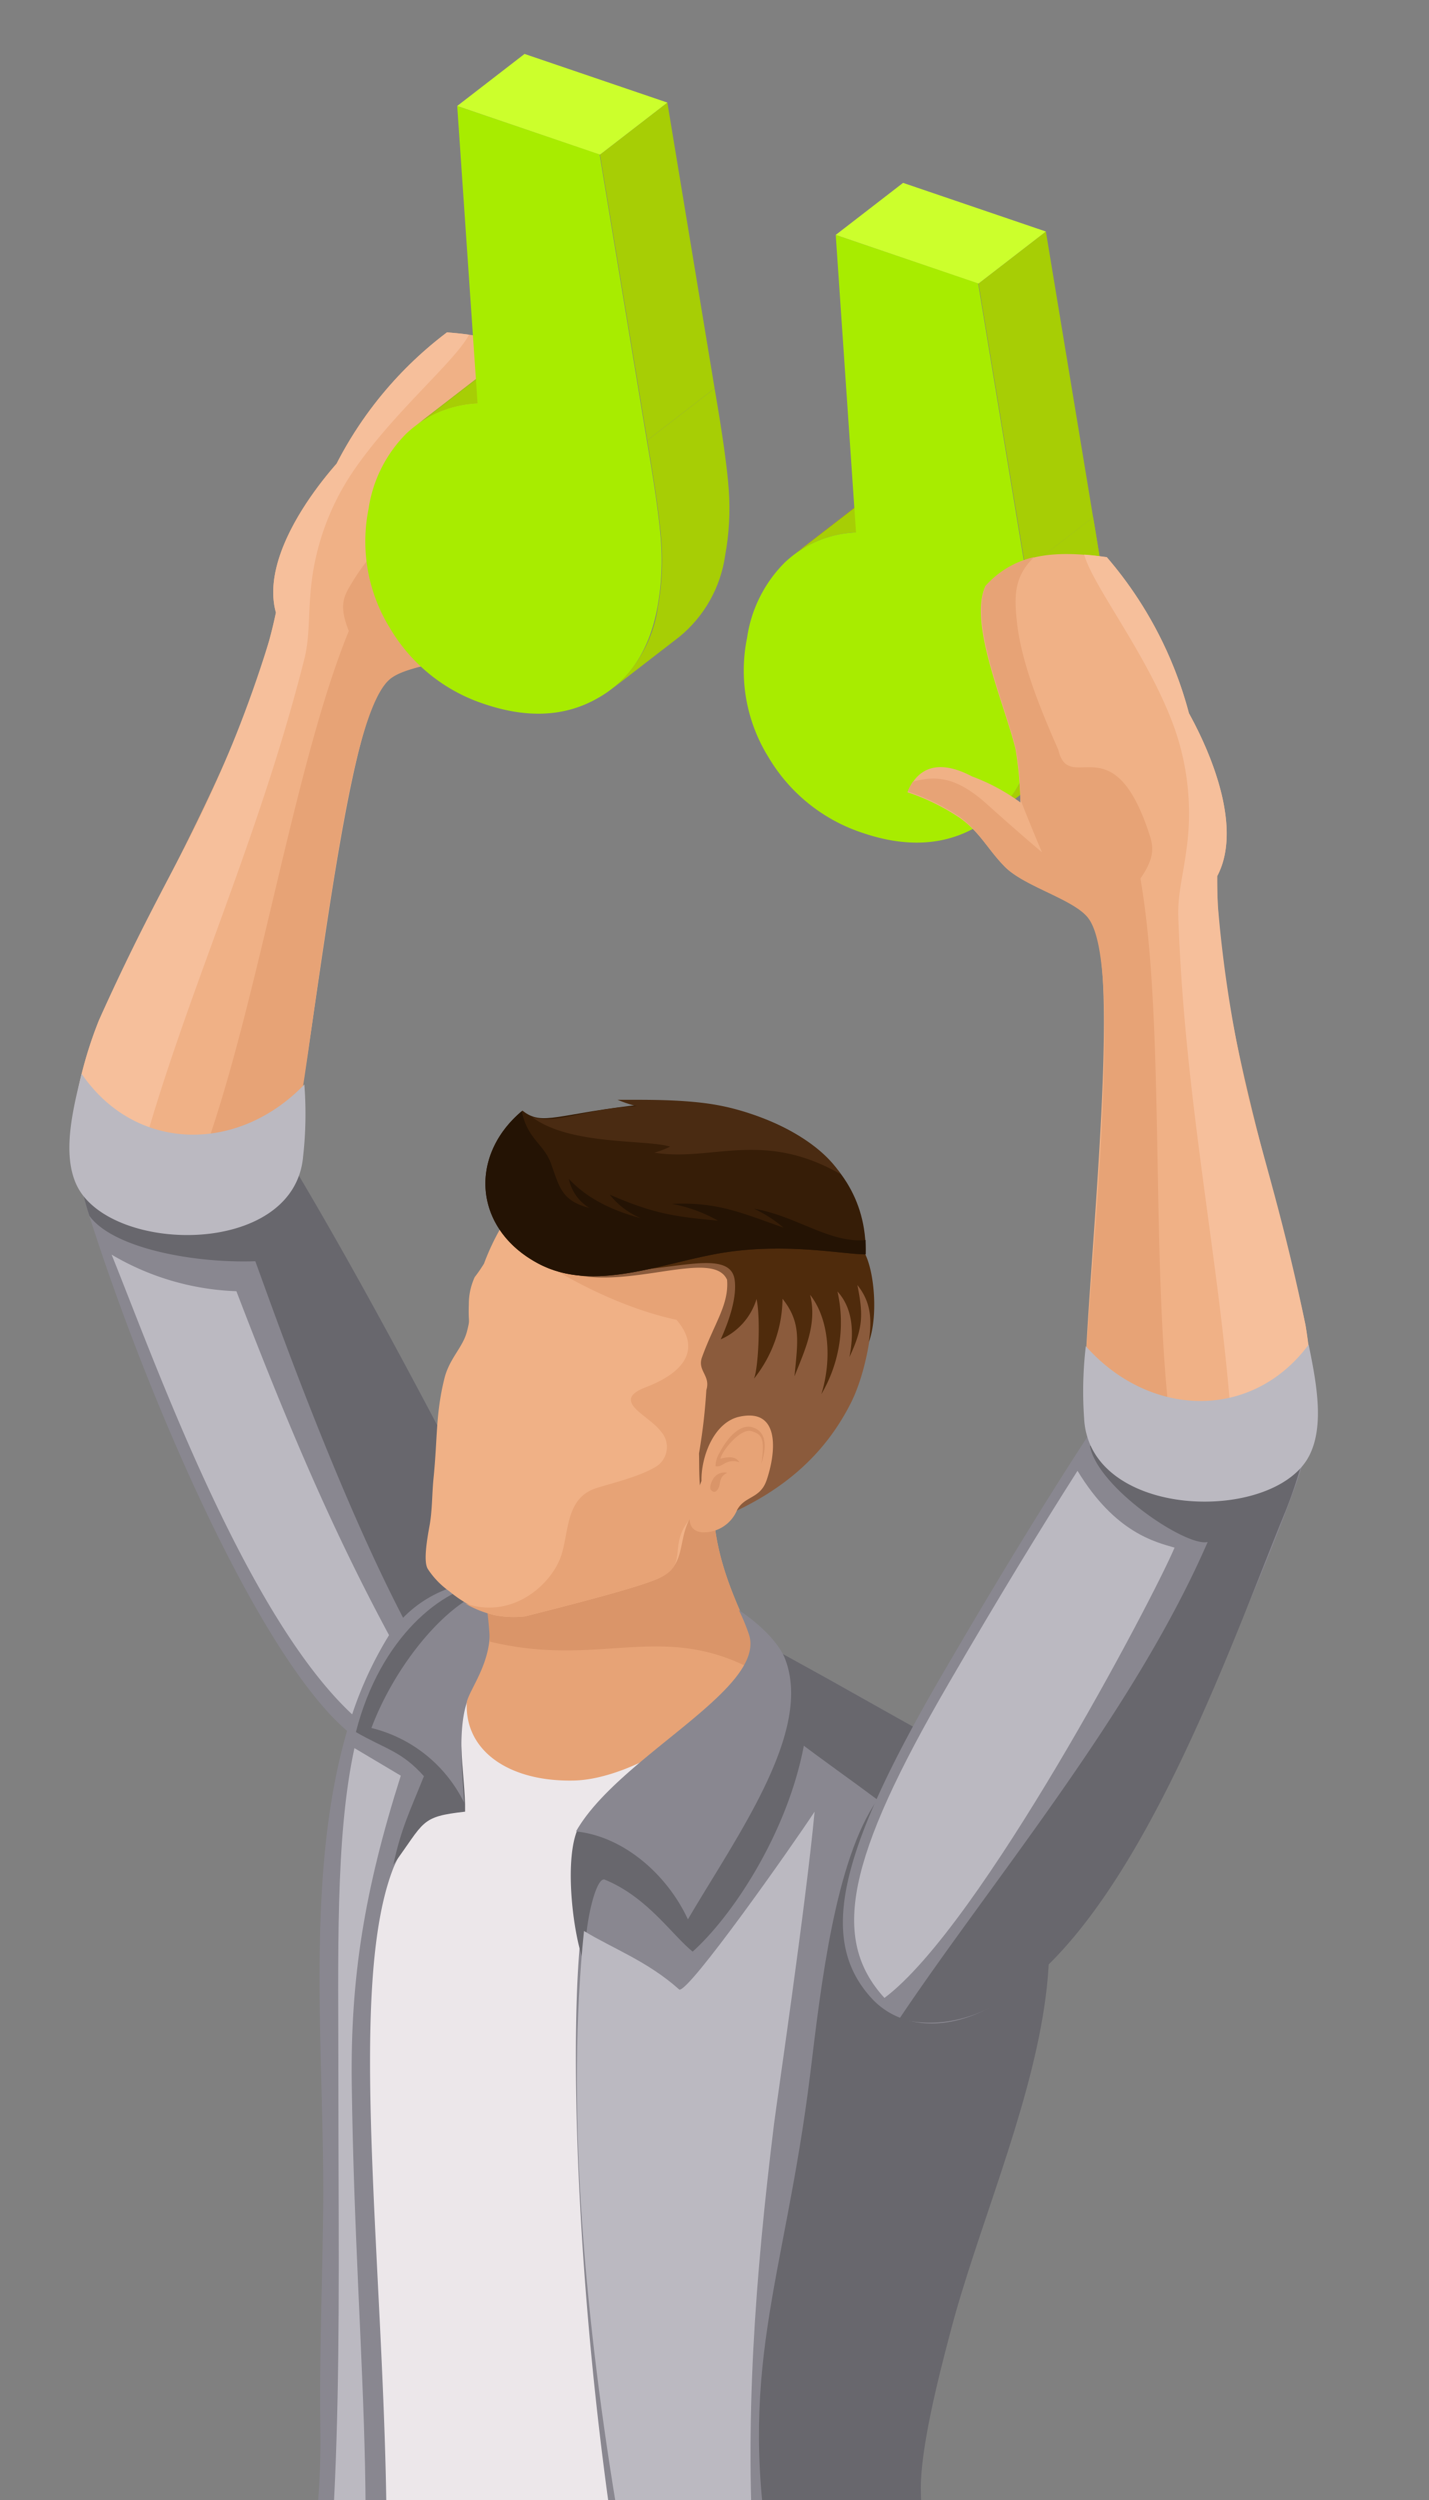 <svg id="Layer_1" data-name="Layer 1" xmlns="http://www.w3.org/2000/svg" xmlns:xlink="http://www.w3.org/1999/xlink" viewBox="0 0 164.9 288.34"><rect x="0" y="0" width="164.9" height="288.34" fill="#808080" stroke="none"/><defs><style>.cls-1,.cls-4,.cls-6{fill:#fff;}.cls-1,.cls-7,.cls-8{stroke:#fff;stroke-miterlimit:10;}.cls-1{clip-rule:evenodd;}.cls-2,.cls-7,.cls-8{fill:none;}.cls-3{fill:#a7ce05;}.cls-10,.cls-11,.cls-12,.cls-13,.cls-14,.cls-15,.cls-16,.cls-17,.cls-18,.cls-19,.cls-20,.cls-21,.cls-22,.cls-4,.cls-8{fill-rule:evenodd;}.cls-5{clip-path:url(#clip-path);}.cls-9{clip-path:url(#clip-path-2);}.cls-10{fill:#f0b186;}.cls-11{fill:#f6bf9b;}.cls-12{fill:#e7a376;}.cls-13{fill:#898790;}.cls-14{fill:#68676d;}.cls-15{fill:#bbb9c1;}.cls-16{fill:#ece7ea;}.cls-17{fill:#da9569;}.cls-18{fill:#8b5b3c;}.cls-19{fill:#4f2b0c;}.cls-20{fill:#361d07;}.cls-21{fill:#241304;}.cls-22{fill:#4a2b12;}.cls-23{isolation:isolate;}.cls-24{clip-path:url(#clip-path-3);}.cls-25{fill:#68519c;}.cls-26{clip-path:url(#clip-path-4);}.cls-27{fill:#a8ec00;}.cls-28{fill:#ccff2c;}.cls-29{clip-path:url(#clip-path-5);}.cls-30{fill:#c95100;}.cls-31{clip-path:url(#clip-path-6);}</style><clipPath id="clip-path"><path class="cls-1" d="M-614.21,1331.73H-296.1c5.21,0,7.1.54,9,1.55a10.55,10.55,0,0,1,4.42,4.38c1,1.89,1.56,3.76,1.56,8.93v47.08c0,5.17-.54,7-1.56,8.93a10.55,10.55,0,0,1-4.42,4.38c-1.9,1-3.79,1.55-9,1.55H-614.21c-5.2,0-7.09-.54-9-1.55a10.52,10.52,0,0,1-4.41-4.38c-1-1.89-1.56-3.76-1.56-8.93v-47.08c0-5.17.54-7,1.56-8.93a10.52,10.52,0,0,1,4.41-4.38C-621.3,1332.27-619.41,1331.73-614.21,1331.73Z"/></clipPath><clipPath id="clip-path-2"><rect class="cls-2" x="-29.26" y="-14.43" width="205.96" height="302.77"/></clipPath><clipPath id="clip-path-3"><path class="cls-3" d="M55.63,43.16l-7.77,6a13,13,0,0,1,7.25-2.63l7.77-6A12.94,12.94,0,0,0,55.63,43.16Z"/></clipPath><clipPath id="clip-path-4"><path class="cls-2" d="M70.6,79.46l7.77-6a14.82,14.82,0,0,0,5.31-9.41,30,30,0,0,0,.42-7.52q-.27-3.83-1.64-11.74l-7.77,6q1.36,7.92,1.64,11.74a30,30,0,0,1-.42,7.52A14.82,14.82,0,0,1,70.6,79.46Z"/></clipPath><clipPath id="clip-path-5"><path class="cls-3" d="M99.32,58l-7.77,6a12.88,12.88,0,0,1,7.23-2.62l7.77-6A12.88,12.88,0,0,0,99.32,58Z"/></clipPath><clipPath id="clip-path-6"><path class="cls-3" d="M114.27,94.33l7.77-6a14.82,14.82,0,0,0,5.31-9.41,29.58,29.58,0,0,0,.42-7.53q-.27-3.81-1.63-11.73l-7.78,6q1.36,7.92,1.64,11.73a29.58,29.58,0,0,1-.42,7.53A14.82,14.82,0,0,1,114.27,94.33Z"/></clipPath></defs><title>illustration_quote-man</title><path class="cls-4" d="M-614.21,1331.73H-296.1c5.21,0,7.1.54,9,1.55a10.55,10.55,0,0,1,4.42,4.38c1,1.89,1.56,3.76,1.56,8.93v47.08c0,5.17-.54,7-1.56,8.93a10.55,10.55,0,0,1-4.42,4.38c-1.9,1-3.79,1.55-9,1.55H-614.21c-5.2,0-7.09-.54-9-1.55a10.52,10.52,0,0,1-4.41-4.38c-1-1.89-1.56-3.76-1.56-8.93v-47.08c0-5.17.54-7,1.56-8.93a10.52,10.52,0,0,1,4.41-4.38C-621.3,1332.27-619.41,1331.73-614.21,1331.73Z"/><g class="cls-5"><rect class="cls-6" x="-1207.67" y="82.56" width="2774.99" height="2431.68"/><rect class="cls-7" x="-1207.67" y="82.56" width="2774.99" height="2431.68"/></g><path class="cls-8" d="M-614.21,1331.73H-296.1c5.21,0,7.1.54,9,1.55a10.55,10.55,0,0,1,4.42,4.38c1,1.89,1.56,3.76,1.56,8.93v47.08c0,5.17-.54,7-1.56,8.93a10.55,10.55,0,0,1-4.42,4.38c-1.9,1-3.79,1.55-9,1.55H-614.21c-5.2,0-7.09-.54-9-1.55a10.52,10.52,0,0,1-4.41-4.38c-1-1.89-1.56-3.76-1.56-8.93v-47.08c0-5.17.54-7,1.56-8.93a10.52,10.52,0,0,1,4.41-4.38C-621.3,1332.27-619.41,1331.73-614.21,1331.73Z"/><g class="cls-9"><path class="cls-10" d="M33.56,132.2a15.2,15.2,0,0,1-8.17,9.63c-4.63,2.07-8.85.63-12.18-1.28-7.74-4.43-4.29-16.54-1.79-22.89C18,103,28.56,86.17,31.84,70.63c-1.56-5.58,3.09-12.71,7-17.17A44.27,44.27,0,0,1,51.58,38.33c6.38.47,10.21,2,12.58,6.05,1,4.43-4.86,12.38-7.19,17.12a38.83,38.83,0,0,0-1.82,5.75,22,22,0,0,1,5.93-1.73c4.2-1.18,6.2.43,6.7,3.28a23.76,23.76,0,0,0-6.31,1.54c-2.63,1.18-3.89,3-6.21,4.42-2.69,1.7-8.63,1.89-10.57,3.63C39.71,82.86,36,123.33,33.56,132.2Z"/><path class="cls-11" d="M16.43,132.83c-1.79,6.45-8.69,2.56-7.8-4.81a44.24,44.24,0,0,1,2.79-10.36c4.27-9.58,7.84-15.94,10.35-20.84a142.89,142.89,0,0,0,9.31-23c.29-1.06.54-2.11.76-3.16-1.56-5.58,3.09-12.71,7-17.17A44.27,44.27,0,0,1,51.58,38.33c.85.07,1.7.15,2.55.27-1.7,3.18-8.81,9-13.45,15.86a29,29,0,0,0-4.87,14.22c-.22,2.57-.1,5-.69,7.32C29.78,97.1,21.5,114.59,16.43,132.83Z"/><path class="cls-12" d="M44.92,78.39c1.94-1.74,7.65-1.93,10.34-3.63,2.32-1.47,3.58-3.24,6.21-4.42a23.76,23.76,0,0,1,6.31-1.54,5.23,5.23,0,0,0-.33-1.18c-2.6-1.45-4.92-1.35-8.26.44-2.52,1.43-5,2.82-7.59,4.18,1.36-1.9,2.52-3.59,3.64-5.29A33.88,33.88,0,0,1,57,61.5c2.33-4.74,8.15-12.69,7.19-17.12a10.34,10.34,0,0,0-4.62-4.29c1.72,2.57,1.25,4.74.42,7.34-1.4,4.37-4.74,9.2-7.65,13.19-2.29,4.77-5.26-4.08-11.75,6.62-.93,1.53-1.52,2.57-.34,5.53-6.43,15.75-10.51,43.41-17,61-1.35,6.08,10.37-1.52,10.38-1.55,1.39-5,2.73-18,4.87-30.81C40.05,91.65,42.12,80.88,44.92,78.39Z"/><path class="cls-13" d="M37.44,197c-10.06-11.48-21.32-38.52-27.12-56.75a30.15,30.15,0,0,1-1.45-7c5.91,6.89,17.21,6.19,24-.35,4.46,7.38,10,17.14,17.26,30.88,10.94,20.75,13,31,6.54,37.53C52.46,205.48,44.43,205,37.44,197Z"/><path class="cls-14" d="M29.46,145.45c-7.23.25-16.45-1.53-19.14-5.23a30.15,30.15,0,0,1-1.45-7c5.91,6.89,17.21,6.19,24-.35,4.46,7.38,10,17.14,17.26,30.88,10.94,20.75,13,31,6.54,37.53C45.94,192.53,31.72,151.56,29.46,145.45Z"/><path class="cls-15" d="M52.77,202.24c-10.63-17.38-17-31.19-25.49-53.33a30.35,30.35,0,0,1-14.4-4.22C19.13,160.09,35.27,206.31,52.77,202.24Z"/><path class="cls-15" d="M35.12,125.07a44.09,44.09,0,0,1-.14,8.28c-1,11.72-22.5,11.32-26.18,3.23-1.59-3.51-.48-8.35.62-12.75C15.6,132.89,27.43,133.06,35.12,125.07Z"/><path class="cls-16" d="M107.29,201.1c-3.22-1.69-9.92-4.63-16.84-8.35C79,186.59,55,174.82,45.81,189.18c-6.29,9.89-8.47,28.34-7.56,47,.51,10.56,1.8,20.64,2.25,33.78.19,5.68-1.58,27.63,3.16,32.3.33.74.41,2.35.72,5.11,16.42,14.24,58,22.67,66,9.69a39.34,39.34,0,0,1-1.16-4.61c-3.83-7.63-6.08-23.58-3.44-34,4.8-18.86,14-38.69,13.5-54C119,215.27,114.18,204.7,107.29,201.1Z"/><path class="cls-13" d="M107,200c-3.23-1.69-9.29-5.25-16.22-9-.82-.45-1.73-.91-2.69-1.38l-.19.75-5.68,4C77.63,203,69.8,210.77,67.58,219.72c-3,12.11-1.1,87,19.14,134,14.51.6,27.14-6.73,30.68-12.45.51-10.32-11.21-41.36-11.25-54.37-.08-29.17,30.94-71,.82-86.9ZM53.31,182.74a13.86,13.86,0,0,0-8.45,5.89,43.29,43.29,0,0,0-4.56,10.15c-5.2,16.87-2.9,37.41-3,55.07-.07,8.7-.46,17.47-.33,26.43.23,17.2-4.67,30.14-4.39,42.62,1.85,2.36,4.89,6.58,7.64,8.9,10.91-34.35-2.93-95.79,5.18-116.39a19.4,19.4,0,0,1,5.43-7.3l-.33-18Z"/><path class="cls-14" d="M54.67,193.86c-2.59,4.08-.9,10.85-1,15.07-5.22.58-4.62,1.13-8.28,6.11.92-4.24,1.9-6.14,3.53-10.2-2.62-2.93-4.46-3.12-7.85-5.09,2.79-10.94,10-16.7,15.22-17.24C58.73,189.39,56.28,187.36,54.67,193.86Z"/><path class="cls-14" d="M67.51,209.83a5.62,5.62,0,0,0-1,1.5c-1.47,4.18-.13,13,1,15.19-.17-4.27,1.24-10.18,2.28-9.75,4.89,2,7.7,6.32,10.14,8.3,6.07-5.45,14.83-19.93,13.2-32.76-1-.48-6-3.66-5.93-2.3C88,199.94,78.07,203.56,67.51,209.83Z"/><path class="cls-14" d="M107,200c-3.23-1.69-9.29-5.25-16.22-9-.63-.34-1.31-.69-2-1l-3.53,4.55c2.19,3.33,10.16,8.63,16,13-4.91,7-6.54,21.66-7.75,31.6-3,24.29-8.71,34.12-4.32,57.89,3.22,17.41,8.94,41.36,13.72,54.14,4.88-1.87,12.74-5.67,14.57-9.86.65-2.52-2.22-17.51-3.39-21.79-3.45-12.59-7.79-21.81-7.82-32.62,0-4.63,1.93-12.39,3.42-18C115.73,245.8,133.38,215.12,107,200Z"/><path class="cls-13" d="M59.33,189.67c-2.29,1.11-3.91,3-5.31,6.3-1.28,3.06-.63,8.84-.48,11.89a16.2,16.2,0,0,0-10.68-8.58c2.83-7.53,9-14.84,13.75-16C57.57,185.66,58.87,187,59.33,189.67Z"/><path class="cls-12" d="M56.34,186.4a35.31,35.31,0,0,0-1.67-7.7v0L78,167.82l5-2.79c-2,10.9.26,16.34,4.24,24.78-2.85,8.7-14.28,15.38-21,15.53-7.48.17-12.69-3.42-12.37-9.09C54.35,194.45,57.28,191,56.34,186.4Z"/><path class="cls-17" d="M86.16,192.19c-10.19-5-17.24.13-29.63-2.87a42,42,0,0,0-1.87-10.67L78,167.82l5-2.79c-2,10.9.26,16.34,4.24,24.78A14.9,14.9,0,0,1,86.16,192.19Z"/><path class="cls-13" d="M85.26,185.69a21.72,21.72,0,0,1,1.21,2.94c1.76,6.32-15.14,14-20,22.58,5.52.57,10.53,5,12.91,10.14,5.75-9.79,14.41-21.66,11.23-30C89.86,189.38,87.52,187.17,85.26,185.69Z"/><path class="cls-15" d="M94,208.93c-2.59,3.94-14.49,20.85-15.61,20.52-3.66-3.28-7.7-4.74-11-6.76-4.06,39.49,7.77,93.88,18.37,129.09,4.54.08,10.42-.21,14.33-1.59C84.08,313,85,280,89.32,244.94,89.65,242.31,93,219.62,94,208.93Z"/><path class="cls-15" d="M40.9,201.6c-2.25,10.38-1.84,24-1.85,38.72,0,29.39.76,53.34-4.08,81.23,2.08,2.65,2.39,5.05,4.26,7.85,5.44-35.53,1.82-54.64,1.36-89.08-.16-12.16,1.43-22.22,5.66-35.54Z"/><path class="cls-10" d="M60.58,186.41c3.25-.83,11.94-3,14.94-4.19,6.36-2.43-1.41-8.57,13.38-12.76,6-1.8,7.56-4.46,9.07-7.42a22.85,22.85,0,0,0-1-22.25c-3.62-5.5-8.92-8.52-15.77-9.32-12.69-1.49-21.61,5.22-25.35,15.26a17.16,17.16,0,0,1-1.07,1.55,7.44,7.44,0,0,0-.68,3.13c-.08,2.39.19,1.51-.2,3.09-.48,1.92-2.07,3.15-2.64,5.56-1,4.11-.76,6.75-1.24,11.5-.17,1.71-.14,3.74-.46,5.43-.56,3-.54,4.35-.2,4.94a9.56,9.56,0,0,0,2.5,2.59A14,14,0,0,0,57,186.25,11.55,11.55,0,0,0,60.58,186.41Z"/><path class="cls-12" d="M60.58,186.41c3.25-.83,11.94-3,14.94-4.19,6.36-2.43-3.13-5.82,13.38-12.76,6-1.8,7.56-4.46,9.07-7.42a22.85,22.85,0,0,0-1-22.25c-3.62-5.5-8.92-8.52-15.77-9.32l-.59-.06h0c-11-1.06-18.59,3-22.82,11.25,1.11,1.85,10.72,8.5,20.28,10.55,2.9,3.41.85,6.09-3.54,7.77-1.64.62-1.94,1.25-1.61,1.91.5,1,2.46,2,3.37,3.22a2.67,2.67,0,0,1-.54,4c-2.09,1.3-6,2.14-7.23,2.61-3.23,1.25-2.88,5-3.75,7.65-1.09,3.31-5.6,7.45-11.11,5.54A11.8,11.8,0,0,0,57,186.25,11.55,11.55,0,0,0,60.58,186.41Z"/><path class="cls-18" d="M65.62,146.79c3.31-.57,14-3.14,19.45-4.34s11.62-2.5,14.61,1.73c2.07,5.32.56,13.53-1.48,17.59-2.93,5.81-7.64,10.18-15,13.26-2.83,1.18-2.46-5.39-2.54-7.41a67,67,0,0,0,.85-7.32c.52-1.68-1.07-2.2-.5-3.78,1.45-4,3.12-6.05,2.89-8.93C82.26,143.93,72.38,148.89,65.62,146.79Z"/><path class="cls-19" d="M99.78,144.52c1.14,2.15,1.55,7.3.49,10.24.26-2.21.44-4.34-1.33-6.56.68,3.43.67,4.91-.92,8.31.52-2.7.47-5.54-1.38-7.57a16.27,16.27,0,0,1-1.86,11.84c1.22-3.91.93-8.64-1.3-11.46.88,3.44-.72,6.62-1.8,9.41.37-4,.82-6.18-1.38-8.95A15,15,0,0,1,87,159c.53-1.23.78-7.1.3-9.19a7.44,7.44,0,0,1-4.13,4.65c1.62-3.6,1.76-5.67,1.61-6.83-.39-3.07-5.1-1.75-10.12-1.27C87.1,141.49,97.83,144.31,99.78,144.52Z"/><path class="cls-20" d="M99.89,144.66c-2.63,0-9-1.35-16.32-.21-7.09,1.12-15,4.73-21.49,1.25-7.48-4-8-12.47-1.79-17.62,2.33,1.87,3.94.32,14.47-.78C85.92,126.13,100.21,131.68,99.89,144.66Z"/><path class="cls-21" d="M99.89,144.66c-2.63,0-9-1.35-16.32-.21-7.09,1.12-15,4.73-21.49,1.25-7.45-4-8-12.39-1.87-17.55.65,3.21,2.53,3.76,3.36,6,1,2.79,1.24,4.33,4.45,5.16a5.13,5.13,0,0,1-2.38-3.36c1.86,2,4.5,3.52,8.33,4.55a9.07,9.07,0,0,1-3.61-2.73c4.9,2.13,7.31,2.54,12.49,3a17,17,0,0,0-5.31-1.93c5.3-.25,8.09,1.07,12.88,2.74A15.42,15.42,0,0,0,87,139.39c4.92.84,8.7,4,12.89,3.62C99.89,143.55,99.9,144.1,99.89,144.66Z"/><path class="cls-22" d="M97,135.41c-2.69-4.26-9.23-7-13.92-7.91-4-.78-9-.65-11.82-.67a14,14,0,0,0,2.24.74c-6,.25-9,2.11-12.08,1.27,4.34,3.26,13.07,2.55,15.91,3.39a9.79,9.79,0,0,1-1.83.7C82.16,134,88,130.26,97,135.41Z"/><path class="cls-12" d="M85.37,163.37c4.74-1,4.16,4.25,3.08,7.37-.75,2.14-2.54,1.76-3.4,3.42a4.17,4.17,0,0,1-4.1,2.55c-2.77-.4-.57-4.33,0-5.93C80.89,168.06,82.35,164,85.37,163.37Z"/><path class="cls-17" d="M87.86,168.81c.44-3.05,0-3.37-1.09-3.75-1.27-.46-3.45,2.24-3.64,3.17.69-.2,1.78-.37,2.18.41a1.88,1.88,0,0,0-1.4,0c-.42.13-.76.56-1.34.45A3,3,0,0,1,83,167.6c.86-1.68,2.42-3.58,4-2.94C87.86,165,88.78,165.91,87.86,168.81Z"/><path class="cls-17" d="M82.93,171.57c.24-.48,0-1.26,1-1.72a1.52,1.52,0,0,0-1.65.73c-.36.61-.37,1.12-.26,1.22S82.51,172.42,82.93,171.57Z"/><g class="cls-23"><g class="cls-23"><path class="cls-3" d="M55.63,43.16l-7.77,6a13,13,0,0,1,7.25-2.63l7.77-6A12.94,12.94,0,0,0,55.63,43.16Z"/><g class="cls-24"><g class="cls-23"><path class="cls-3" d="M55.92,43a12,12,0,0,1,2.13-1.25,13.7,13.7,0,0,1,4.83-1.16l-7.77,6a13.93,13.93,0,0,0-4.83,1.17A12,12,0,0,0,48.15,49Z"/><path class="cls-25" d="M48.15,49l7.77-6-.29.21-7.77,6,.29-.21"/></g></g></g><g class="cls-23"><g class="cls-26"><path class="cls-3" d="M70.6,79.46l7.77-6a14.82,14.82,0,0,0,5.31-9.41,30,30,0,0,0,.42-7.52q-.27-3.83-1.64-11.74l-7.77,6q1.36,7.92,1.64,11.74a30,30,0,0,1-.42,7.52,14.82,14.82,0,0,1-5.31,9.41"/></g></g><path class="cls-27" d="M46.89,50a15.49,15.49,0,0,0-4.36,8.69A19,19,0,0,0,45,72.44a19.79,19.79,0,0,0,10.86,8.74q7.42,2.52,13-.6c3.76-2.07,6.09-5.59,7-10.53a30,30,0,0,0,.42-7.52q-.27-3.83-1.64-11.74l-5.45-33L52.76,12.22l2.35,34.31A12.8,12.8,0,0,0,46.89,50Z"/><polygon class="cls-3" points="74.69 50.79 82.46 44.79 77.01 11.83 69.24 17.83 74.69 50.79"/><polygon class="cls-28" points="69.24 17.83 77.01 11.83 60.53 6.22 52.76 12.22 69.24 17.83"/></g><g class="cls-23"><path class="cls-3" d="M99.32,58l-7.77,6a12.88,12.88,0,0,1,7.23-2.62l7.77-6A12.88,12.88,0,0,0,99.32,58Z"/><g class="cls-29"><g class="cls-23"><path class="cls-3" d="M98.78,61.4l7.77-6a13.87,13.87,0,0,0-4.82,1.16l-7.77,6a13.87,13.87,0,0,1,4.82-1.16"/><path class="cls-3" d="M94,62.56l7.77-6a12.17,12.17,0,0,0-2.12,1.25l-7.77,6A12.12,12.12,0,0,1,94,62.56"/><path class="cls-30" d="M91.84,63.8l7.77-6a3.06,3.06,0,0,0-.29.21l-7.77,6a3.15,3.15,0,0,1,.29-.22"/></g></g><g class="cls-23"><path class="cls-3" d="M114.27,94.33l7.77-6a14.82,14.82,0,0,0,5.31-9.41,29.58,29.58,0,0,0,.42-7.53q-.27-3.81-1.63-11.73l-7.78,6q1.36,7.92,1.64,11.73a29.58,29.58,0,0,1-.42,7.53A14.82,14.82,0,0,1,114.27,94.33Z"/><g class="cls-31"><path class="cls-3" d="M114.27,94.33l7.77-6a14.82,14.82,0,0,0,5.31-9.41,29.58,29.58,0,0,0,.42-7.53q-.27-3.81-1.63-11.73l-7.78,6q1.36,7.92,1.64,11.73a29.58,29.58,0,0,1-.42,7.53,14.82,14.82,0,0,1-5.31,9.41"/></g></g><path class="cls-27" d="M98.78,61.4a12.73,12.73,0,0,0-8.21,3.46,15.39,15.39,0,0,0-4.36,8.69,18.9,18.9,0,0,0,2.46,13.76,19.79,19.79,0,0,0,10.86,8.74q7.41,2.52,13-.6c3.76-2.08,6.09-5.59,7-10.53a29.58,29.58,0,0,0,.42-7.53q-.27-3.81-1.64-11.73l-5.44-33L96.44,27.09Z"/><polygon class="cls-3" points="118.36 65.66 126.14 59.66 120.69 26.7 112.92 32.7 118.36 65.66"/><polygon class="cls-28" points="112.92 32.7 120.69 26.7 104.21 21.09 96.44 27.09 112.92 32.7"/></g><path class="cls-10" d="M125.21,162.5A15.59,15.59,0,0,0,131.3,174c4.2,3.1,8.75,2.58,12.53,1.4,8.74-2.75,7.93-15.68,6.81-22.61-3.39-16.13-10.29-35.4-10.18-51.74,2.8-5.26-.31-13.44-3.26-18.78a45.32,45.32,0,0,0-9.48-18c-6.51-.93-10.69-.24-14,3.31-2,4.25,2.16,13.51,3.46,18.78a41,41,0,0,1,.57,6.18,23.12,23.12,0,0,0-5.58-3c-4-2.1-6.33-.92-7.45,1.83a24.9,24.9,0,0,1,6,2.93C113.14,96,114,98,116,100c2.33,2.3,8.27,3.79,9.83,6C129.87,111.57,124.7,153,125.21,162.5Z"/><path class="cls-11" d="M142.28,166.89c.38,6.87,8.17,4.48,8.89-3.12a44.42,44.42,0,0,0-.53-11c-2.18-10.56-4.37-17.74-5.81-23.21a147.08,147.08,0,0,1-4.3-25.18c-.05-1.13-.08-2.24-.07-3.35,2.8-5.26-.31-13.44-3.26-18.78a45.32,45.32,0,0,0-9.48-18c-.87-.12-1.74-.23-2.61-.29,1,3.57,6.88,11,10,18.89a29.58,29.58,0,0,1,1.77,15.35c-.34,2.63-1,5-.91,7.51C136.72,128.06,141.2,147.46,142.28,166.89Z"/><path class="cls-12" d="M125.62,105.94c-1.57-2.18-7.27-3.62-9.6-5.92-2-2-2.88-4-5.27-5.81a24.9,24.9,0,0,0-6-2.93,6.22,6.22,0,0,1,.58-1.12c2.94-.87,5.25-.26,8.2,2.26,2.23,2,4.43,3.94,6.71,5.87-.94-2.21-1.74-4.16-2.49-6.11a35.67,35.67,0,0,0-.54-5.86c-1.3-5.27-5.41-14.53-3.46-18.78a10.61,10.61,0,0,1,5.58-3.29c-2.29,2.2-2.3,4.49-2,7.28.44,4.7,2.74,10.28,4.79,14.93,1.25,5.29,6.18-2.94,10.34,9.24.6,1.74,1,2.91-.86,5.62,3,17.25,1,45.93,3.72,65,0,6.4-10.08-3.81-10.09-3.84-.29-5.37,1.21-18.71,1.88-32C127.59,120.33,127.89,109.05,125.62,105.94Z"/><path class="cls-13" d="M120,227c10.52-11.05,22.91-37.6,29.46-55.57a30,30,0,0,0,1.74-7c-6.19,6.64-17.45,5.47-24-1.35-4.76,7.19-10.72,16.71-18.53,30.13-11.8,20.28-14.34,30.41-8.1,37.23C104.62,234.87,112.67,234.67,120,227Z"/><path class="cls-15" d="M135.54,178.48c-2.2-.64-6.86-1.7-11.2-8.86-4.07,6.38-8.93,14.3-14.84,24.47-11.8,20.28-13.67,29.49-7.44,36.32C113.14,222.15,133,184.48,135.54,178.48Z"/><path class="cls-14" d="M103.77,232.83c10.66-15.9,27-35.25,35.59-55-2.45.6-12.73-6.26-13.59-11.09,5.45,0,20.18,3.86,24.54,1.56a49.72,49.72,0,0,1-1.95,5.93C140.92,192.2,125.6,238.19,103.77,232.83Z"/><path class="cls-15" d="M125.3,155.25a44.13,44.13,0,0,0-.2,8.28c.55,11.75,22,12.24,26,4.31,1.73-3.43.83-8.32-.09-12.77C144.48,163.87,132.66,163.54,125.3,155.25Z"/></g></svg>